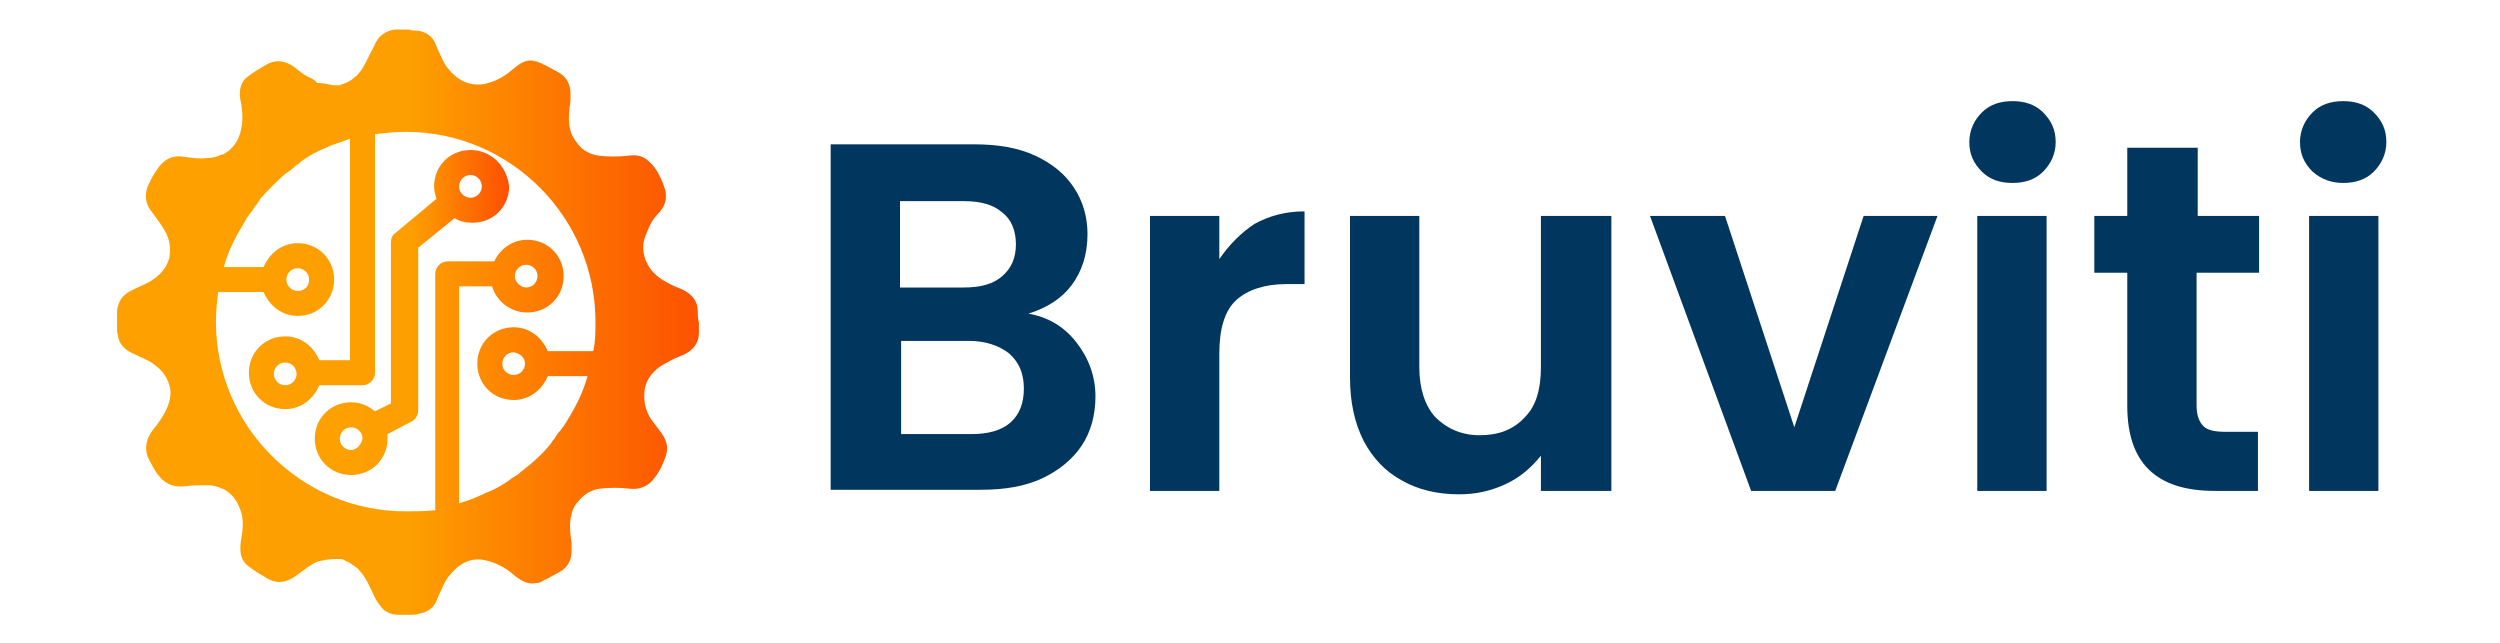<svg class="brxe-svg" id="brxe-e1a3ef" xmlns="http://www.w3.org/2000/svg" xmlns:xlink="http://www.w3.org/1999/xlink" version="1.1" x="0px" y="0px" viewBox="0 0 220 56.6" style="enable-background:new 0 0 220 56.6;" xml:space="preserve"> <style type="text/css"> .st0{fill:#01375E;} .st1{fill:url(#SVGID_1_);} .st2{fill:url(#SVGID_00000181774116609260424900000006271665088148850583_);} </style> <g> <path class="st0" d="M94.7,30.1c1.1,1.4,1.7,3,1.7,4.8c0,1.6-0.4,3.1-1.2,4.3c-0.8,1.2-2,2.2-3.5,2.9c-1.5,0.7-3.3,1-5.4,1H73.1 V12.7h12.6c2.1,0,3.9,0.3,5.4,1c1.5,0.7,2.6,1.6,3.4,2.8c0.8,1.2,1.2,2.6,1.2,4.1c0,1.8-0.5,3.3-1.4,4.5c-0.9,1.2-2.2,2-3.8,2.5 C92.2,27.9,93.6,28.7,94.7,30.1z M79.2,25.3h5.6c1.5,0,2.6-0.3,3.4-1c0.8-0.7,1.2-1.6,1.2-2.8c0-1.2-0.4-2.2-1.2-2.8 c-0.8-0.7-1.9-1-3.4-1h-5.6V25.3z M88.9,37.2c0.8-0.7,1.2-1.7,1.2-3c0-1.3-0.4-2.3-1.3-3.1c-0.9-0.7-2.1-1.1-3.5-1.1h-6v8.2h6.2 C86.9,38.2,88.1,37.9,88.9,37.2z"></path> <path class="st0" d="M110.4,19.7c1.3-0.7,2.7-1.1,4.4-1.1v6.4h-1.6c-1.9,0-3.4,0.5-4.4,1.4c-1,0.9-1.5,2.5-1.5,4.7v12.1h-6.1V19 h6.1v3.8C108.2,21.5,109.2,20.5,110.4,19.7z"></path> <path class="st0" d="M141.8,19v24.2h-6.2v-3.1c-0.8,1-1.8,1.9-3.1,2.5c-1.3,0.6-2.6,0.9-4.1,0.9c-1.9,0-3.6-0.4-5-1.2 c-1.5-0.8-2.6-2-3.4-3.5c-0.8-1.6-1.2-3.4-1.2-5.6V19h6.1v13.3c0,1.9,0.5,3.4,1.4,4.4c1,1,2.3,1.6,3.9,1.6c1.7,0,3-0.5,4-1.6 c1-1,1.4-2.5,1.4-4.4V19H141.8z"></path> <path class="st0" d="M157.9,37.6L164,19h6.5l-9,24.2h-7.4L145.2,19h6.6L157.9,37.6z"></path> <path class="st0" d="M174.4,15.1c-0.7-0.7-1.1-1.5-1.1-2.6c0-1,0.4-1.9,1.1-2.6c0.7-0.7,1.6-1,2.7-1c1.1,0,2,0.3,2.7,1 c0.7,0.7,1.1,1.5,1.1,2.6c0,1-0.4,1.9-1.1,2.6c-0.7,0.7-1.6,1-2.7,1C176,16.1,175.1,15.8,174.4,15.1z M180.1,19v24.2H174V19H180.1z "></path> <path class="st0" d="M193.3,24v11.7c0,0.8,0.2,1.4,0.6,1.8c0.4,0.4,1.1,0.5,2,0.5h2.8v5.2h-3.8c-5.2,0-7.7-2.5-7.7-7.5V24h-2.9v-5 h2.9v-6h6.2v6h5.4v5H193.3z"></path> <path class="st0" d="M203.5,15.1c-0.7-0.7-1.1-1.5-1.1-2.6c0-1,0.4-1.9,1.1-2.6c0.7-0.7,1.6-1,2.7-1c1.1,0,2,0.3,2.7,1 c0.7,0.7,1.1,1.5,1.1,2.6c0,1-0.4,1.9-1.1,2.6c-0.7,0.7-1.6,1-2.7,1C205.2,16.1,204.3,15.8,203.5,15.1z M209.3,19v24.2h-6.1V19 H209.3z"></path> </g> <g> <linearGradient id="SVGID_1_" gradientUnits="userSpaceOnUse" x1="10" y1="28.305" x2="61.448" y2="28.305"> <stop offset="0" style="stop-color:#FDA000"></stop> <stop offset="0.505" style="stop-color:#FD9F00"></stop> <stop offset="1" style="stop-color:#FD5100"></stop> </linearGradient> <path class="st1" d="M61.4,27.4c0-0.9-0.5-1.5-1.3-1.9c-0.5-0.2-1-0.4-1.5-0.7c-1.3-0.7-2-1.8-2-3.1c0-0.6,0.3-1.2,0.6-1.9 c0.2-0.4,0.5-0.8,0.9-1.2c0.3-0.4,0.5-0.8,0.5-1.3c0-0.2,0-0.5-0.1-0.7c-0.3-0.9-0.7-1.8-1.4-2.4c-0.5-0.5-1.1-0.6-1.8-0.5 c-0.9,0.1-1.8,0.1-2.6,0c-0.7-0.1-1.4-0.4-1.9-1.1c-0.3-0.4-0.5-0.7-0.6-1.1c0-0.1-0.1-0.3-0.1-0.5c-0.1-0.7,0-1.4,0.1-2.1 c0-0.3,0-0.5,0-0.7c0-0.7-0.3-1.4-1-1.8c-0.4-0.2-0.7-0.4-1.1-0.6c-0.1-0.1-0.3-0.1-0.4-0.2c-0.2-0.1-0.3-0.1-0.5-0.2 c0,0-0.1,0-0.1,0c-0.8-0.3-1.5,0.3-2.1,0.8c-0.7,0.6-1.5,1-2.4,1.2c-1.4,0.2-2.4-0.4-3.2-1.4c-0.4-0.5-0.6-1.1-0.9-1.7 c-0.1-0.3-0.2-0.5-0.3-0.7c0,0,0,0,0,0c0,0,0,0,0,0c-0.3-0.5-0.8-0.8-1.4-0.9c-0.3,0-0.5,0-0.8-0.1c0,0,0,0,0,0c0,0,0,0,0,0 c-0.4,0-0.7,0-1.1,0c-0.5,0-0.9,0.2-1.2,0.4c-0.4,0.3-0.6,0.6-0.8,1.1c-0.4,0.7-0.7,1.5-1.2,2.2c-0.2,0.2-0.3,0.4-0.5,0.5 c-0.2,0.2-0.5,0.4-0.8,0.5c-0.2,0.1-0.3,0.1-0.5,0.2c-0.2,0-0.4,0-0.6,0c-0.5-0.1-0.9-0.2-1.4-0.2c0,0,0,0,0,0 C27.7,7,27.4,6.9,27,6.7c-0.4-0.2-0.7-0.5-1.1-0.8c-0.7-0.5-1.5-0.7-2.3-0.3c-0.7,0.4-1.4,0.8-2,1.3C21.1,7.4,21,8.2,21.2,9 c0.2,1.1,0.2,2.1-0.2,3.1c-0.3,0.7-0.8,1.2-1.4,1.5c0,0-0.1,0-0.1,0c0,0,0,0,0,0c-0.4,0.2-0.8,0.3-1.2,0.3c-0.7,0.1-1.4,0-2.1-0.1 c-1.1-0.2-1.9,0.3-2.5,1.3c-0.3,0.4-0.5,0.9-0.7,1.3c-0.3,0.8-0.2,1.6,0.4,2.3c0.5,0.7,1,1.3,1.3,2c0.3,0.7,0.3,1.4,0.2,2 c-0.2,0.7-0.6,1.3-1.3,1.8c-0.5,0.4-1.1,0.6-1.7,0.9c-0.7,0.3-1.3,0.7-1.5,1.5c-0.1,0.2-0.1,0.4-0.1,0.6c0,0.3,0,0.5,0,0.8 c0,0.3,0,0.5,0,0.8c0,0.2,0.1,0.4,0.1,0.6c0.2,0.8,0.8,1.2,1.5,1.5c0.6,0.3,1.2,0.5,1.7,0.9c0.7,0.5,1.1,1.1,1.3,1.8 c0.2,0.6,0.1,1.3-0.2,2c-0.3,0.7-0.8,1.4-1.3,2c-0.5,0.7-0.7,1.5-0.4,2.3c0.2,0.5,0.5,0.9,0.7,1.3c0.6,0.9,1.3,1.4,2.5,1.3 c0.7-0.1,1.4-0.1,2.1-0.1c0.4,0,0.9,0.1,1.2,0.3c0,0,0,0,0,0c0,0,0.1,0,0.1,0c0.6,0.3,1.1,0.8,1.4,1.5c0.5,1,0.4,2,0.2,3.1 c-0.1,0.8-0.1,1.5,0.5,2.1c0.6,0.5,1.3,0.9,2,1.3c0.8,0.4,1.6,0.2,2.3-0.3c0.4-0.3,0.7-0.5,1.1-0.8c0.3-0.2,0.6-0.4,0.9-0.5 c0,0,0,0,0,0c0.5-0.1,0.9-0.2,1.4-0.2c0.2,0,0.4,0,0.6,0c0.2,0,0.3,0.1,0.5,0.2c0.3,0.1,0.5,0.3,0.8,0.5c0.2,0.1,0.3,0.3,0.5,0.5 c0.5,0.6,0.8,1.4,1.2,2.2c0.2,0.4,0.5,0.8,0.8,1.1c0.3,0.2,0.7,0.4,1.2,0.4c0.4,0,0.7,0,1.1,0c0,0,0,0,0,0c0,0,0,0,0,0 c0.3,0,0.5,0,0.8-0.1c0.6-0.1,1.1-0.4,1.4-0.9c0,0,0,0,0,0c0,0,0,0,0,0c0.1-0.2,0.2-0.4,0.3-0.7c0.3-0.6,0.5-1.2,0.9-1.7 c0.8-1,1.8-1.7,3.2-1.4c0.9,0.2,1.7,0.6,2.4,1.2c0.6,0.5,1.3,1,2.1,0.8c0,0,0.1,0,0.1,0c0.2,0,0.3-0.1,0.5-0.2 c0.1-0.1,0.3-0.1,0.4-0.2c0.4-0.2,0.7-0.4,1.1-0.6c0.7-0.4,1-1.1,1-1.8c0-0.2,0-0.5,0-0.7c-0.1-0.7-0.2-1.4-0.1-2.1 c0-0.2,0.1-0.3,0.1-0.5c0.1-0.4,0.3-0.8,0.6-1.1c0.5-0.6,1.1-1,1.9-1.1c0.9-0.1,1.7-0.1,2.6,0c0.7,0.1,1.3-0.1,1.8-0.5 c0.7-0.7,1.1-1.5,1.4-2.4c0.1-0.3,0.1-0.5,0.1-0.7c0-0.4-0.2-0.9-0.5-1.3c-0.3-0.4-0.6-0.8-0.9-1.2c-0.4-0.6-0.6-1.3-0.6-1.9 c-0.1-1.3,0.6-2.4,2-3.1c0.5-0.3,1-0.5,1.5-0.7c0.8-0.4,1.3-1,1.3-1.9c0-0.3,0-0.6,0-0.9C61.4,28,61.4,27.7,61.4,27.4z M52.2,30.9 h-4c-0.5-1.2-1.6-2.1-3-2.1c-1.8,0-3.2,1.4-3.2,3.2c0,1.8,1.4,3.2,3.2,3.2c1.4,0,2.5-0.9,3-2.1h3.5c-0.4,1.5-1.1,2.8-1.9,4.1l0,0 c-0.1,0.1-0.1,0.2-0.2,0.3c-0.1,0.1-0.2,0.3-0.3,0.4c-0.2,0.2-0.4,0.5-0.5,0.7c-0.1,0.1-0.2,0.2-0.3,0.4v0 c-0.7,0.9-1.6,1.7-2.5,2.4c-0.2,0.1-0.3,0.3-0.5,0.4c-0.2,0.1-0.3,0.2-0.5,0.3c0,0-0.1,0.1-0.1,0.1v0c-0.7,0.5-1.4,0.9-2.2,1.2v0 c-0.1,0-0.1,0.1-0.2,0.1c-0.2,0.1-0.5,0.2-0.7,0.3c0,0,0,0,0,0c-0.4,0.2-0.9,0.3-1.4,0.5V25.2h2.9c0.4,1.3,1.6,2.3,3.1,2.3 c1.8,0,3.2-1.4,3.2-3.2c0-1.8-1.4-3.2-3.2-3.2c-1.3,0-2.4,0.8-2.9,1.9h-4.1c-0.6,0-1.1,0.5-1.1,1.1v20.8C37.4,45,36.5,45,35.7,45 C26.5,45,19,37.5,19,28.3c0-0.9,0.1-1.8,0.2-2.6h4c0.5,1.2,1.6,2.1,3,2.1c1.8,0,3.2-1.4,3.2-3.2c0-1.8-1.4-3.2-3.2-3.2 c-1.4,0-2.5,0.9-3,2.1h-3.5c0.4-1.5,1.1-2.8,1.9-4.1l0,0c0-0.1,0.1-0.1,0.1-0.2c0.2-0.3,0.4-0.5,0.6-0.8c0-0.1,0.1-0.1,0.1-0.2 c0.2-0.2,0.4-0.5,0.5-0.7v0c0.7-0.8,1.4-1.5,2.2-2.2v0c0.3-0.2,0.6-0.4,0.9-0.7c0.1-0.1,0.2-0.1,0.3-0.2c0.1-0.1,0.1-0.1,0.2-0.2v0 c0.7-0.5,1.4-0.9,2.2-1.2v0c0.2-0.1,0.4-0.2,0.7-0.3c0.1,0,0.2-0.1,0.3-0.1c0,0,0,0,0,0c0.4-0.1,0.8-0.3,1.1-0.4v19.5h-2.7 c-0.5-1.2-1.6-2.1-3-2.1c-1.8,0-3.2,1.4-3.2,3.2c0,1.8,1.4,3.2,3.2,3.2c1.4,0,2.5-0.9,3-2.1h3.8c0.6,0,1.1-0.5,1.1-1.1V11.8 c0.9-0.1,1.8-0.2,2.7-0.2c9.2,0,16.7,7.5,16.7,16.7C52.4,29.2,52.4,30.1,52.2,30.9z M46.2,32c0,0.5-0.4,1-1,1c-0.5,0-1-0.4-1-1 c0-0.5,0.4-1,1-1C45.8,31.1,46.2,31.5,46.2,32z M45.3,24.3c0-0.5,0.4-1,1-1c0.5,0,1,0.4,1,1c0,0.5-0.4,1-1,1 C45.8,25.3,45.3,24.8,45.3,24.3z M25.2,24.6c0-0.5,0.4-1,1-1c0.5,0,1,0.4,1,1s-0.4,1-1,1C25.6,25.6,25.2,25.1,25.2,24.6z M26.1,32.9c0,0.5-0.4,1-1,1c-0.5,0-1-0.4-1-1c0-0.5,0.4-1,1-1C25.7,31.9,26.1,32.4,26.1,32.9z"></path> <linearGradient id="SVGID_00000084491670729441892960000008614782401019553455_" gradientUnits="userSpaceOnUse" x1="27.656" y1="27.508" x2="44.648" y2="27.508"> <stop offset="0" style="stop-color:#FDA000"></stop> <stop offset="0.505" style="stop-color:#FD9F00"></stop> <stop offset="1" style="stop-color:#FD5100"></stop> </linearGradient> <path style="fill:url(#SVGID_00000084491670729441892960000008614782401019553455_);" d="M41.4,13.2c-1.8,0-3.2,1.4-3.2,3.2 c0,0.4,0.1,0.7,0.2,1.1l-3.6,3c-0.3,0.2-0.4,0.5-0.4,0.9v14.1L33,36.2c-0.6-0.5-1.3-0.8-2.1-0.8c-1.8,0-3.2,1.4-3.2,3.2 c0,1.8,1.4,3.2,3.2,3.2c1.8,0,3.2-1.4,3.2-3.2c0-0.2,0-0.3,0-0.4l2.1-1.1c0.4-0.2,0.6-0.6,0.6-1V21.8l3.2-2.6 c0.5,0.3,1,0.4,1.6,0.4c1.8,0,3.2-1.4,3.2-3.2C44.6,14.6,43.2,13.2,41.4,13.2z M30.9,39.6c-0.5,0-1-0.4-1-1c0-0.5,0.4-1,1-1 c0.5,0,1,0.4,1,1C31.8,39.1,31.4,39.6,30.9,39.6z M41.4,17.4c-0.5,0-1-0.4-1-1c0-0.5,0.4-1,1-1c0.5,0,1,0.4,1,1 C42.4,16.9,42,17.4,41.4,17.4z"></path> </g> </svg>